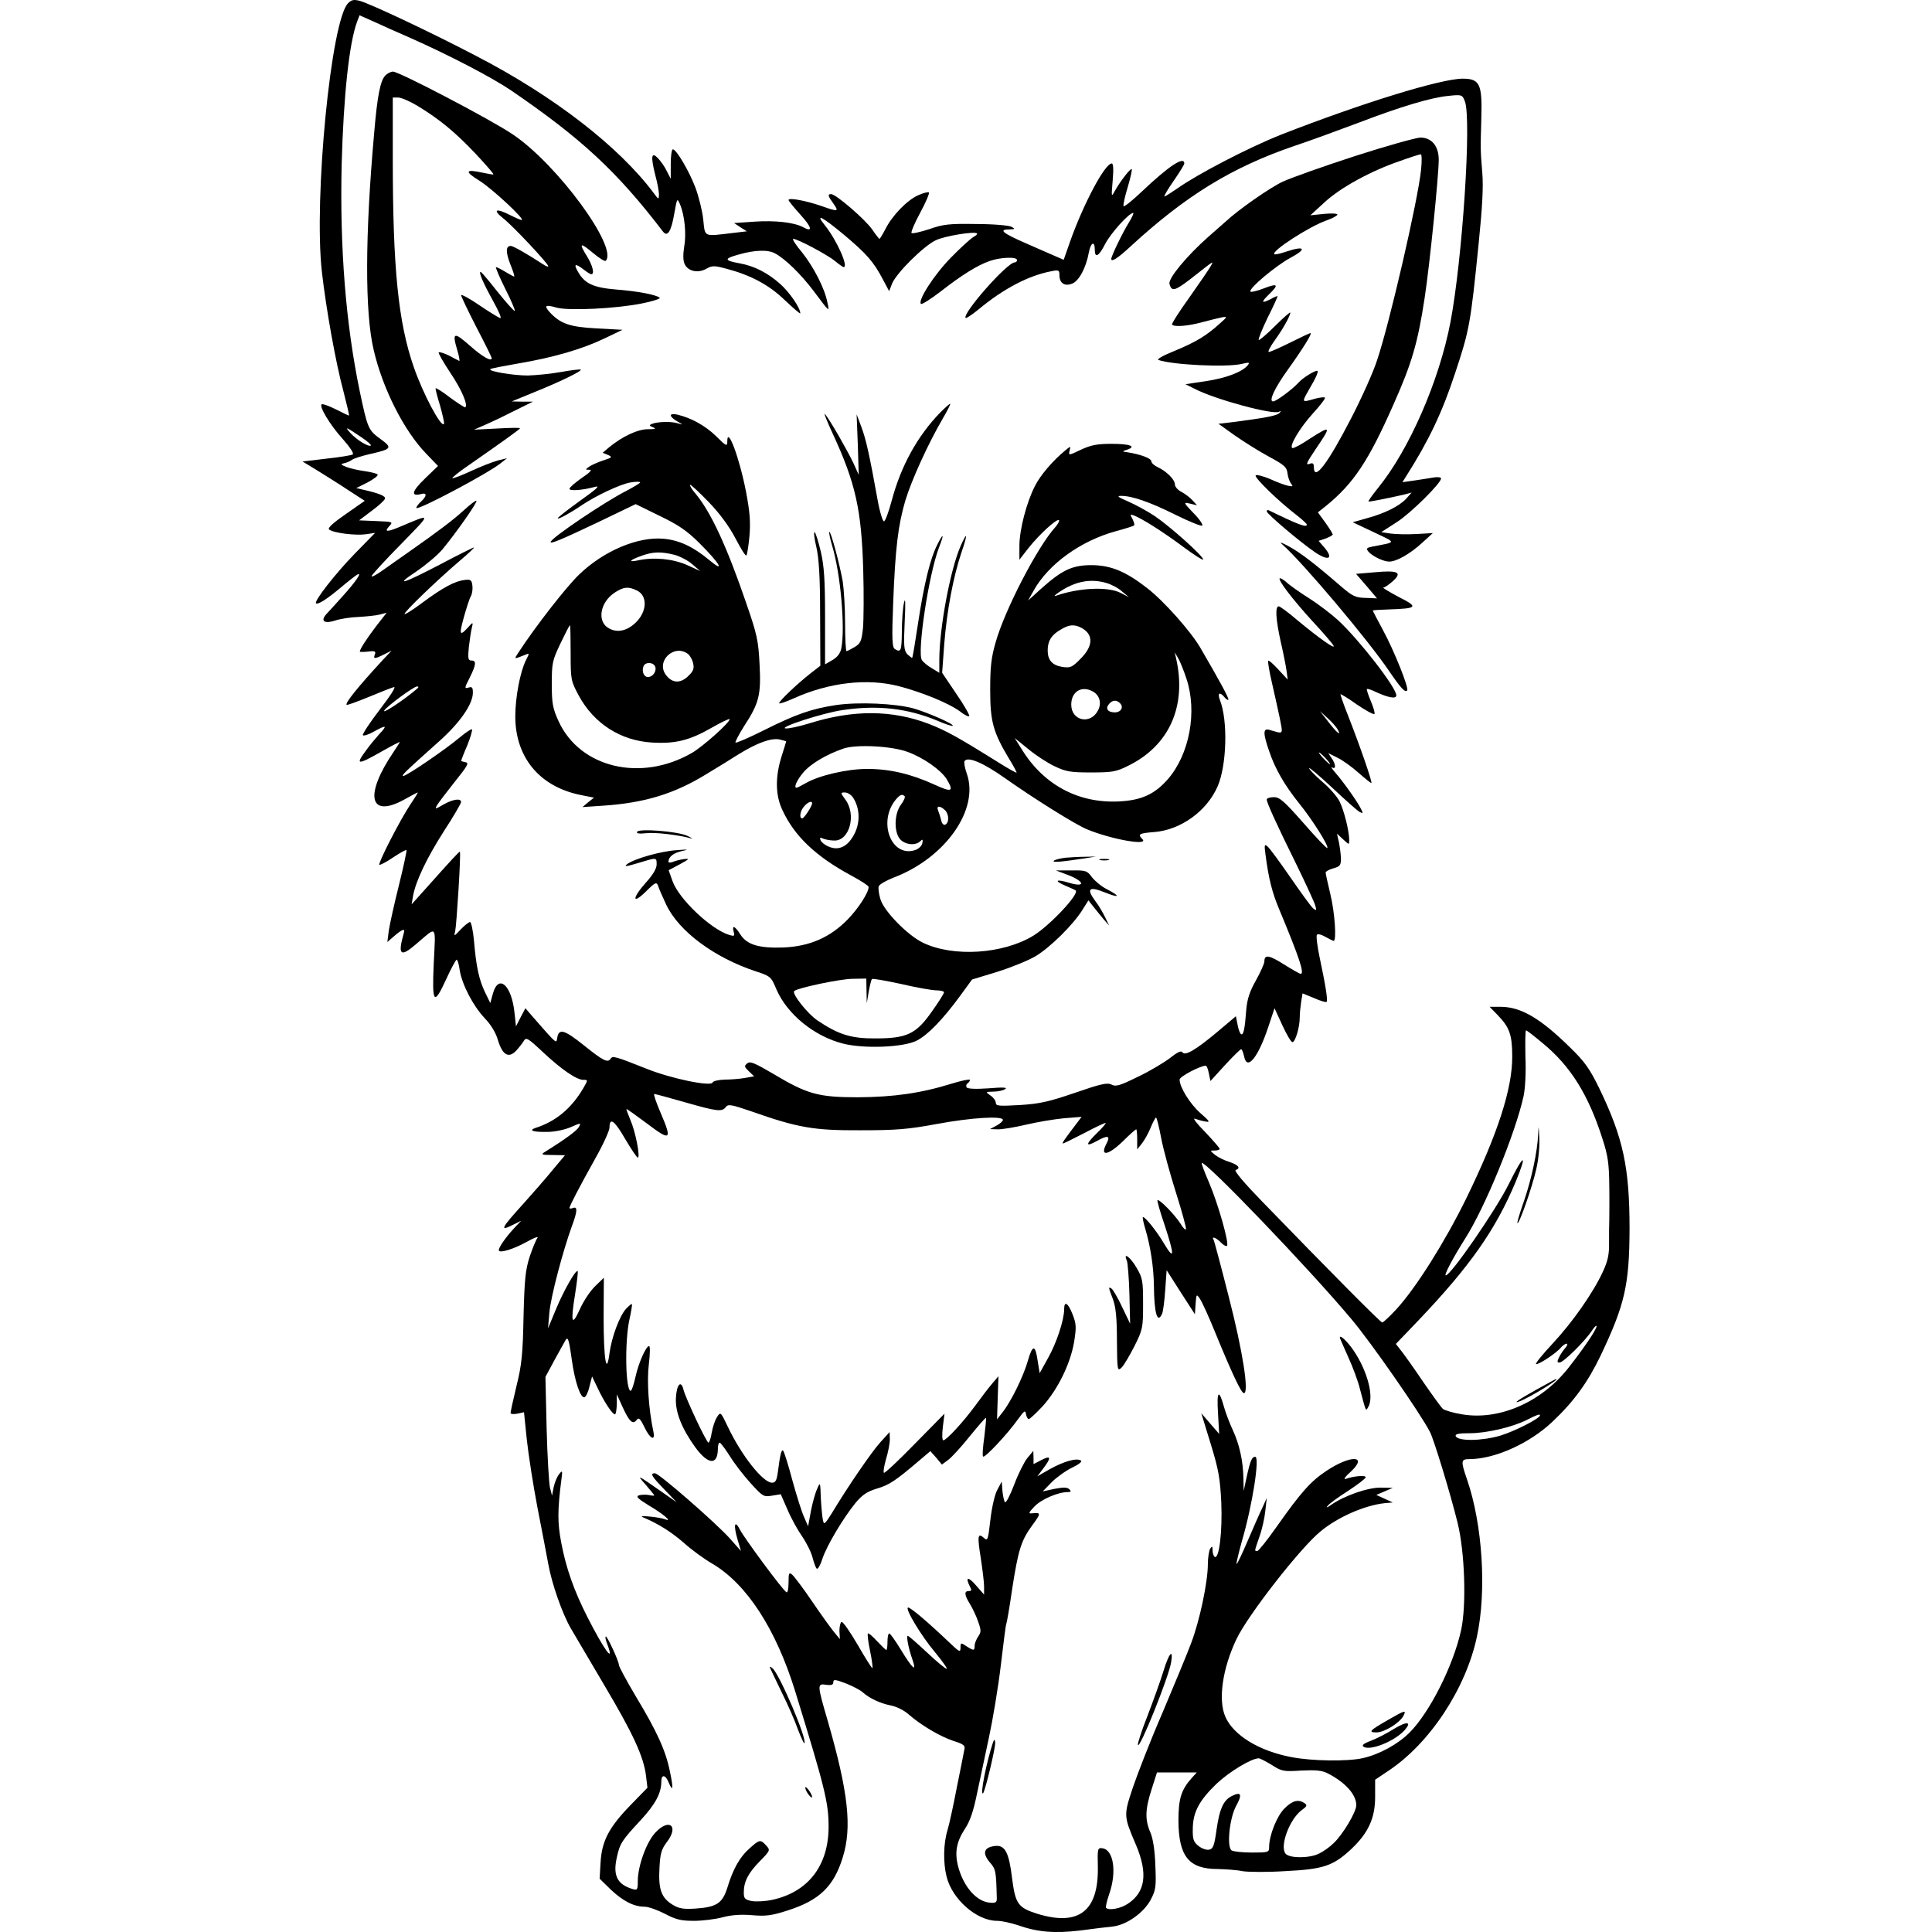 <?xml version="1.0" standalone="no"?>
<!DOCTYPE svg PUBLIC "-//W3C//DTD SVG 20010904//EN"
 "http://www.w3.org/TR/2001/REC-SVG-20010904/DTD/svg10.dtd">
<svg version="1.0" xmlns="http://www.w3.org/2000/svg"
 width="512" height="512" viewBox="0 0 563.275 820.129"
 preserveAspectRatio="xMidYMid meet">
<g transform="translate(-265.69,908.401) scale(0.1,-0.1)"
fill="#000000" stroke="none">
<path d="M2850 9070 c-72 -72 -146 -827 -111 -1140 18 -158 59 -387 91 -505
15 -58 26 -105 24 -105 -3 0 -27 12 -55 26 -28 14 -55 24 -60 22 -15 -5 34
-88 89 -148 30 -34 48 -61 42 -65 -6 -4 -56 -12 -112 -18 l-101 -12 64 -39
c35 -22 95 -59 132 -84 l68 -44 -80 -56 c-51 -35 -78 -59 -72 -65 15 -15 111
-27 156 -21 l40 6 -86 -88 c-82 -84 -174 -202 -165 -211 7 -7 43 15 103 65 32
27 64 52 71 56 25 15 -4 -28 -60 -90 -29 -32 -61 -68 -71 -78 -25 -29 -7 -41
39 -26 21 7 65 14 98 15 34 2 74 6 90 10 l30 8 -46 -59 c-40 -53 -68 -96 -68
-106 0 -2 16 -2 35 0 29 4 34 1 29 -12 -8 -20 -1 -20 39 0 l32 16 -36 -38
c-106 -115 -162 -184 -155 -192 3 -2 44 13 93 33 48 20 96 39 107 42 12 4 -11
-32 -59 -95 -43 -56 -75 -105 -72 -109 4 -4 25 3 46 15 54 30 60 28 24 -10
-16 -18 -42 -49 -56 -69 -47 -63 -38 -64 66 -5 42 24 77 42 77 40 0 -1 -12
-20 -26 -41 -126 -185 -104 -285 45 -203 30 17 55 30 57 30 2 0 -13 -24 -32
-52 -45 -68 -137 -248 -131 -255 3 -2 29 11 58 31 29 19 55 34 57 31 2 -2 -12
-69 -32 -149 -20 -80 -39 -166 -43 -193 l-6 -48 24 21 c39 34 52 39 46 18 -27
-95 -15 -106 54 -46 88 75 81 84 73 -81 -8 -175 0 -185 54 -67 20 44 40 80 43
80 4 0 10 -20 13 -44 10 -62 57 -152 106 -204 26 -27 47 -61 56 -92 19 -64 45
-80 77 -47 12 13 27 32 33 42 10 17 17 13 81 -47 79 -74 143 -118 172 -118 20
0 20 0 0 -35 -51 -87 -118 -142 -203 -169 -32 -11 -10 -18 49 -17 32 0 74 9
100 20 43 19 45 19 35 1 -8 -15 -53 -49 -146 -107 -16 -10 -11 -12 34 -12 l53
-1 -52 -62 c-28 -35 -84 -98 -123 -142 -99 -109 -104 -121 -43 -90 l32 16 -31
-33 c-36 -39 -64 -80 -64 -92 0 -15 63 4 120 36 30 17 50 24 44 16 -6 -8 -21
-44 -33 -80 -18 -56 -22 -96 -26 -255 -3 -159 -8 -206 -30 -294 -14 -58 -25
-109 -25 -114 0 -5 13 -6 29 -3 l28 6 12 -117 c7 -64 27 -193 45 -287 18 -93
39 -201 46 -240 15 -84 59 -210 96 -274 15 -25 79 -134 142 -241 121 -204 167
-302 177 -385 l6 -50 -73 -75 c-91 -94 -121 -152 -126 -243 l-4 -68 47 -46
c52 -49 98 -73 144 -73 16 0 55 -14 86 -30 47 -25 69 -30 124 -30 36 0 91 7
121 15 37 10 78 13 125 9 58 -5 83 -2 151 20 135 43 196 102 234 225 40 128
24 276 -64 581 -45 154 -45 158 -6 152 22 -3 30 0 30 11 0 13 8 12 53 -5 28
-11 61 -28 72 -38 29 -26 75 -47 120 -56 22 -4 55 -20 74 -37 55 -48 134 -94
190 -113 45 -14 52 -20 47 -38 -2 -12 -16 -82 -31 -156 -14 -74 -32 -157 -40
-184 -18 -58 -19 -140 -4 -199 24 -96 128 -187 214 -187 19 0 60 -9 90 -19 82
-29 155 -35 263 -22 53 7 116 15 139 17 59 7 132 59 161 115 21 40 23 54 19
144 -2 63 -10 115 -21 140 -24 55 -22 99 5 183 l23 72 85 0 84 0 -20 -22 c-46
-51 -58 -89 -58 -183 1 -151 44 -205 166 -205 35 -1 83 -4 105 -9 23 -4 105
-5 182 0 163 8 204 22 281 94 72 68 101 131 101 221 l0 73 55 37 c176 116 330
349 377 570 42 194 24 477 -42 668 -27 78 -26 86 10 86 107 0 255 66 353 159
91 86 149 166 204 280 103 217 122 299 123 538 0 262 -27 387 -129 598 -40 82
-62 113 -123 172 -126 124 -208 172 -293 173 l-49 0 36 -37 c48 -50 60 -82 60
-173 1 -137 -62 -331 -196 -605 -91 -185 -212 -377 -295 -468 -29 -31 -56 -57
-61 -57 -7 0 -230 225 -510 514 -73 75 -120 130 -112 133 22 8 13 21 -25 34
-21 6 -49 20 -62 30 -23 19 -23 19 -2 19 11 0 21 3 21 7 0 4 -28 36 -62 72
-35 35 -54 60 -43 56 11 -4 31 -10 45 -12 21 -4 18 1 -22 36 -44 39 -88 110
-88 142 0 13 88 59 111 59 4 0 10 -15 13 -32 l7 -33 62 68 c34 37 65 67 68 67
4 0 9 -14 13 -31 12 -62 59 -5 102 124 l27 81 33 -72 c18 -39 37 -72 43 -72
12 0 31 63 31 105 0 17 3 46 6 66 l6 36 49 -20 c27 -12 51 -19 53 -16 6 6 -4
68 -30 191 -10 48 -15 90 -11 94 4 5 21 0 36 -9 16 -9 32 -17 35 -17 13 0 5
120 -14 198 -11 46 -20 87 -20 92 0 5 15 13 33 18 28 8 32 12 32 43 -1 19 -5
50 -9 69 l-8 35 26 -24 c26 -24 26 -24 26 -3 0 38 -22 126 -41 164 -10 20 -43
58 -74 84 -30 26 -55 52 -55 57 0 5 44 -33 98 -83 53 -50 105 -96 115 -102 17
-9 17 -7 6 14 -16 32 -77 117 -108 152 -14 16 -20 26 -13 22 17 -10 15 15 -3
40 l-14 21 40 -20 c21 -10 61 -39 88 -63 27 -24 52 -44 55 -44 6 0 -47 154
-98 284 -20 50 -34 91 -33 93 2 1 34 -18 70 -44 37 -25 70 -43 74 -40 3 4 -4
28 -15 54 -11 26 -19 50 -17 52 3 2 19 -3 37 -12 54 -25 88 -31 88 -15 0 33
-155 233 -246 318 -27 25 -83 68 -124 94 -41 26 -85 57 -97 69 -13 11 -25 18
-28 16 -8 -8 56 -91 139 -182 44 -47 84 -94 89 -103 12 -21 -60 30 -154 108
-37 32 -73 58 -78 58 -16 0 -13 -53 8 -149 11 -47 22 -103 25 -124 l5 -38 -39
42 c-22 24 -41 41 -44 38 -2 -2 4 -42 15 -89 11 -47 26 -116 34 -153 14 -75
19 -69 -45 -51 -26 7 -26 -15 0 -90 25 -75 66 -146 128 -223 56 -69 127 -182
119 -189 -2 -3 -48 45 -101 106 -82 93 -101 110 -126 110 -17 0 -30 -5 -30
-10 0 -13 39 -100 128 -280 39 -80 74 -156 78 -170 6 -22 5 -23 -9 -12 -9 7
-52 67 -97 132 -45 65 -88 124 -97 131 -13 11 -14 7 -8 -37 13 -100 28 -159
57 -228 88 -211 109 -276 92 -276 -4 0 -36 18 -71 40 -63 40 -83 43 -83 13 0
-9 -16 -45 -36 -81 -27 -48 -37 -79 -41 -125 -6 -82 -12 -109 -22 -103 -5 3
-12 22 -15 41 l-7 35 -77 -65 c-93 -78 -139 -105 -150 -88 -5 8 -21 1 -52 -24
-25 -19 -86 -56 -137 -80 -77 -38 -94 -43 -112 -33 -18 9 -45 3 -155 -35 -111
-38 -151 -47 -235 -52 -87 -5 -101 -4 -101 9 0 9 -10 23 -22 31 -23 16 -23 16
12 17 19 0 42 5 50 11 11 7 -11 8 -71 3 -56 -4 -89 -2 -93 4 -3 6 -2 13 4 17
5 3 10 10 10 15 0 4 -35 -3 -77 -16 -132 -41 -247 -57 -398 -58 -169 0 -215
13 -359 99 -80 47 -99 55 -111 45 -14 -11 -13 -15 7 -34 l22 -21 -39 -7 c-22
-4 -61 -7 -87 -7 -25 -1 -48 -6 -50 -12 -6 -19 -177 16 -283 59 -128 51 -142
55 -150 42 -12 -19 -31 -10 -113 56 -84 67 -107 74 -114 32 -4 -25 1 -30 -104
90 l-31 36 -20 -38 -20 -39 -6 56 c-12 119 -68 169 -92 83 l-11 -40 -22 45
c-26 54 -38 110 -47 217 -4 45 -12 82 -17 82 -5 0 -23 -14 -40 -32 -28 -30
-29 -30 -23 -7 6 27 25 332 20 337 -2 3 -28 -25 -169 -183 l-36 -40 6 35 c11
63 59 163 132 277 40 61 72 117 72 122 0 18 -36 12 -76 -11 -34 -20 -36 -20
-26 -2 6 10 40 55 75 99 54 67 62 81 46 83 -10 2 -19 5 -19 6 0 1 11 31 26 65
14 35 23 66 20 69 -3 2 -26 -13 -51 -34 -59 -50 -226 -164 -240 -164 -10 1 3
14 154 149 86 77 141 156 141 204 0 23 -3 27 -19 22 -17 -5 -17 -2 5 41 28 56
30 74 8 74 -14 0 -16 8 -11 58 4 31 9 68 13 82 5 21 4 23 -8 10 -44 -50 -48
-45 -27 31 11 39 24 81 30 91 6 10 9 31 7 46 -3 24 -7 27 -33 24 -41 -5 -91
-31 -180 -97 -41 -31 -75 -52 -75 -47 0 10 139 144 234 225 37 31 64 57 61 57
-4 0 -66 -31 -138 -69 -164 -86 -205 -98 -107 -33 41 28 91 70 111 94 58 70
150 201 144 206 -2 3 -26 -15 -52 -39 -46 -42 -105 -87 -239 -181 -34 -24 -83
-58 -108 -76 -25 -18 -46 -29 -46 -24 0 5 55 65 123 134 135 139 136 134 -9
73 -49 -20 -61 -19 -39 5 17 19 16 19 -55 22 l-73 3 53 40 c30 22 55 45 57 52
4 11 -26 23 -92 38 l-30 7 48 24 c26 14 45 28 43 33 -3 5 -28 11 -56 15 -28 4
-63 12 -78 18 -24 10 -25 12 -7 16 11 2 25 9 32 14 6 5 40 16 74 24 96 22 99
26 46 65 -51 37 -54 45 -87 201 -60 289 -85 610 -77 963 8 293 32 518 66 608
l10 26 63 -28 c35 -16 101 -46 148 -66 167 -74 346 -167 431 -224 300 -205
451 -345 646 -600 19 -25 35 0 48 76 12 67 12 68 25 38 19 -46 27 -125 17
-179 -5 -32 -5 -58 2 -73 14 -31 57 -40 92 -20 25 14 34 14 86 0 102 -27 180
-68 248 -134 36 -34 65 -59 65 -55 0 23 -46 90 -87 126 -52 46 -109 75 -170
86 -67 12 -68 20 -6 37 69 20 126 22 156 5 42 -22 110 -88 164 -160 69 -92 67
-90 58 -48 -11 59 -59 152 -108 213 -26 31 -43 57 -37 57 18 0 146 -68 177
-94 17 -14 34 -26 37 -26 22 0 -30 116 -80 178 -43 53 -12 37 83 -42 95 -80
124 -113 164 -189 l26 -49 13 33 c19 45 134 159 185 183 37 18 164 39 175 29
3 -3 -4 -9 -15 -15 -11 -6 -54 -45 -95 -87 -71 -72 -142 -182 -128 -197 4 -4
41 20 83 52 91 71 157 112 209 130 45 16 116 19 116 4 0 -5 -4 -10 -10 -10
-32 0 -225 -219 -208 -236 3 -2 27 14 54 36 107 89 214 145 312 163 29 6 32 4
32 -17 0 -34 22 -49 54 -36 29 11 59 67 71 133 8 42 25 50 25 12 0 -39 17 -30
44 23 23 45 101 132 119 132 4 0 -5 -19 -19 -42 -24 -38 -74 -141 -74 -153 0
-15 27 2 82 53 235 216 430 336 697 427 69 23 191 68 271 98 178 68 307 107
382 114 56 6 58 5 69 -23 29 -73 -10 -667 -61 -937 -48 -250 -175 -542 -308
-705 -24 -30 -42 -55 -40 -57 3 -2 89 15 153 30 l30 8 -23 -26 c-30 -32 -90
-62 -167 -83 l-60 -17 89 -42 c98 -47 99 -41 -4 -61 -26 -5 -29 -8 -19 -21 17
-20 64 -43 89 -43 31 0 89 33 140 80 l45 41 -70 -4 c-38 -2 -88 -1 -109 2
l-40 6 67 43 c60 39 187 165 187 185 0 5 -15 7 -32 4 -18 -3 -55 -9 -83 -13
l-49 -7 15 24 c96 151 153 270 208 437 61 184 66 207 101 557 15 147 20 236
15 295 -8 100 -8 94 -4 236 4 141 -7 164 -79 164 -93 0 -432 -105 -772 -238
-136 -54 -354 -167 -441 -229 -26 -18 -50 -33 -53 -33 -4 0 13 29 38 65 25 36
46 70 46 75 0 33 -66 -11 -180 -119 -41 -39 -76 -67 -78 -62 -2 5 6 42 18 81
12 40 19 74 17 76 -5 5 -47 -49 -71 -91 -16 -30 -16 -29 -10 43 4 46 3 72 -4
72 -29 0 -120 -171 -177 -332 l-27 -77 -32 14 c-17 7 -75 33 -128 56 -101 44
-118 59 -70 59 24 1 25 2 9 11 -10 6 -78 12 -150 12 -115 2 -141 -1 -200 -22
-38 -12 -71 -20 -75 -16 -3 3 13 42 37 86 24 44 40 83 37 86 -3 3 -24 -2 -46
-12 -47 -21 -110 -86 -139 -144 -12 -23 -23 -41 -25 -41 -2 0 -16 18 -31 40
-29 42 -154 150 -174 150 -16 0 -14 -8 10 -41 24 -34 20 -35 -53 -9 -64 22
-138 36 -138 25 0 -4 23 -32 51 -63 49 -54 53 -76 10 -52 -38 20 -119 29 -206
23 l-86 -6 27 -18 27 -17 -59 -7 c-127 -15 -118 -19 -126 57 -4 37 -19 97 -33
135 -27 71 -81 163 -96 163 -5 0 -9 -28 -9 -62 l0 -63 -16 31 c-8 18 -25 42
-37 55 -29 31 -33 11 -13 -69 9 -33 16 -70 16 -83 -1 -24 -1 -23 -22 5 -147
197 -424 412 -755 583 -187 98 -444 219 -492 233 -26 7 -36 5 -51 -10z m58
-1843 c24 -16 41 -31 39 -34 -9 -8 -61 24 -87 53 -27 30 -18 26 48 -19z m237
-1065 c-54 -47 -152 -112 -141 -94 11 18 125 102 139 102 7 0 7 -3 2 -8z
m3907 -176 c16 -30 -7 -11 -43 37 l-33 42 33 -30 c18 -16 37 -38 43 -49z m-52
-121 c13 -14 21 -25 18 -25 -2 0 -15 11 -28 25 -13 14 -21 25 -18 25 2 0 15
-11 28 -25z m921 -1209 c118 -97 194 -218 254 -406 23 -71 28 -104 29 -200 1
-63 0 -128 0 -145 -1 -16 -1 -59 -1 -95 1 -51 -5 -78 -26 -124 -42 -91 -130
-216 -214 -306 -41 -44 -73 -83 -70 -86 6 -7 87 46 106 70 8 9 18 16 24 16 5
0 3 -8 -5 -17 -9 -10 -21 -28 -27 -40 -9 -19 -9 -23 2 -23 16 0 108 91 137
135 11 17 20 25 20 19 0 -14 -58 -99 -123 -181 -115 -143 -291 -219 -447 -193
-38 6 -74 17 -82 23 -8 7 -44 57 -82 112 -37 55 -79 114 -93 132 l-25 32 94
98 c221 232 329 386 415 591 52 127 34 119 -31 -13 -55 -110 -245 -385 -266
-385 -9 0 31 75 82 156 84 131 213 446 248 604 7 32 11 102 8 168 -1 61 -1
112 3 112 3 0 34 -24 70 -54z m-3641 -251 c136 -39 158 -42 174 -20 10 13 24
10 109 -19 196 -69 263 -81 462 -80 152 0 202 4 326 27 146 27 279 35 279 17
0 -5 -12 -16 -27 -24 l-28 -15 35 -1 c19 0 73 9 119 20 47 11 118 23 160 27
l75 6 -22 -29 c-53 -70 -63 -84 -57 -84 3 0 44 20 92 45 47 25 88 44 89 42 2
-2 -14 -21 -36 -42 -51 -50 -51 -62 0 -34 44 25 57 22 41 -9 -32 -59 4 -55 69
8 28 28 53 50 56 50 2 0 4 -19 4 -42 l0 -43 20 25 c11 14 28 44 37 67 10 24
20 43 23 43 3 0 13 -40 22 -88 9 -48 38 -153 63 -232 25 -79 44 -149 42 -154
-2 -5 -13 6 -24 25 -24 37 -90 105 -97 98 -2 -2 11 -49 30 -104 43 -131 43
-155 -2 -80 -33 56 -84 118 -90 112 -2 -2 3 -25 11 -52 21 -70 35 -159 36
-240 1 -117 15 -163 35 -117 4 9 10 55 13 100 l6 84 60 -94 60 -93 3 44 c3 42
4 43 18 22 8 -11 38 -76 65 -143 73 -178 111 -258 122 -258 23 0 -5 179 -64
408 -33 130 -62 239 -65 244 -10 16 13 7 31 -12 10 -11 21 -17 26 -15 11 8
-37 178 -76 269 -19 44 -33 81 -31 83 13 13 452 -444 634 -661 84 -99 295
-403 335 -481 18 -36 87 -263 117 -385 31 -125 38 -351 15 -456 -33 -150 -133
-349 -219 -435 -49 -49 -127 -92 -197 -108 -64 -15 -216 -13 -304 4 -138 26
-247 93 -281 172 -31 71 -12 204 47 328 46 99 271 388 357 458 73 61 188 111
272 120 l35 3 -35 16 -35 16 35 15 35 15 -51 1 c-54 1 -154 -34 -209 -72 -18
-13 -25 -15 -17 -6 6 9 46 38 87 64 41 27 75 53 75 58 0 10 -51 5 -85 -7 -11
-4 -2 10 23 32 73 69 -3 70 -105 2 -66 -44 -106 -88 -211 -237 -40 -57 -77
-103 -82 -103 -13 0 -13 -3 9 61 11 30 22 80 25 110 l6 54 -18 -40 c-11 -22
-39 -86 -63 -142 -24 -56 -45 -100 -47 -98 -2 2 8 44 22 95 46 157 77 360 57
360 -14 0 -21 -16 -37 -89 l-12 -56 -1 51 c-1 75 -17 147 -45 207 -13 28 -30
72 -37 97 -22 80 -32 71 -26 -24 l5 -89 -38 44 -38 44 40 -130 c34 -111 40
-147 45 -250 5 -122 -9 -241 -28 -230 -5 4 -9 16 -9 28 0 18 -2 19 -10 7 -5
-8 -10 -38 -10 -65 0 -77 -35 -242 -71 -336 -17 -46 -72 -178 -121 -294 -50
-115 -106 -259 -126 -318 -40 -120 -40 -121 13 -245 51 -121 40 -200 -34 -249
-31 -21 -80 -30 -93 -18 -3 3 3 29 13 58 33 94 19 188 -28 195 -21 3 -22 0
-20 -80 3 -187 -81 -252 -257 -198 -82 26 -93 42 -107 150 -13 110 -30 142
-71 138 -48 -5 -57 -29 -25 -68 27 -31 28 -36 31 -152 1 -19 -4 -23 -28 -21
-58 4 -114 68 -137 157 -14 58 -6 102 30 157 21 31 36 75 51 149 12 58 35 166
51 240 16 74 39 211 50 304 11 93 21 172 23 175 2 3 14 70 25 148 26 167 38
208 87 274 36 49 36 53 -1 49 -18 -2 -17 2 9 29 28 30 100 61 140 61 15 0 17
3 8 12 -9 9 -25 9 -62 2 l-51 -11 38 39 c21 21 60 49 87 62 29 14 44 26 37 30
-18 12 -71 -3 -131 -36 l-54 -31 28 37 c33 44 29 53 -13 31 l-31 -16 0 28 -1
28 -25 -30 c-13 -16 -39 -67 -56 -113 -17 -45 -35 -79 -39 -75 -4 5 -9 26 -11
48 l-3 40 -18 -34 c-11 -18 -24 -75 -30 -127 -10 -88 -12 -93 -28 -78 -26 23
-28 7 -13 -86 7 -47 14 -101 14 -120 l0 -35 -35 40 c-33 38 -46 35 -25 -6 8
-15 7 -19 -5 -19 -20 0 -19 -16 5 -55 11 -18 27 -51 35 -75 13 -37 13 -44 0
-63 -8 -12 -15 -29 -15 -39 0 -22 -4 -22 -35 -2 -24 16 -25 15 -25 -7 0 -21
-5 -18 -52 27 -83 79 -159 144 -170 144 -17 0 54 -119 114 -190 32 -39 54 -70
49 -70 -5 0 -43 31 -84 70 -41 38 -77 70 -81 70 -7 0 3 -54 21 -104 18 -53 -1
-36 -52 48 -22 36 -43 65 -47 66 -5 0 -8 -16 -8 -35 0 -19 -2 -35 -5 -35 -3 0
-20 17 -39 37 -19 21 -37 36 -39 33 -3 -3 1 -36 9 -74 8 -38 12 -71 10 -73 -2
-2 -30 42 -62 98 -33 56 -63 100 -69 98 -5 -2 -9 -20 -9 -39 l2 -34 -24 29
c-14 17 -56 75 -94 131 -37 55 -76 106 -84 113 -14 12 -16 8 -16 -33 0 -27 -4
-45 -9 -41 -16 9 -177 227 -197 265 -23 45 -29 21 -10 -43 l14 -47 -46 52
c-61 68 -302 278 -319 278 -22 0 -15 -12 40 -69 l52 -54 -63 44 c-106 74 -108
75 -69 31 20 -23 37 -44 37 -46 0 -2 -11 -1 -25 2 -13 2 -32 1 -41 -2 -13 -5
-2 -15 42 -42 66 -39 104 -73 69 -59 -24 9 -116 18 -95 9 65 -27 121 -62 174
-108 33 -30 88 -70 121 -89 147 -86 271 -277 353 -542 125 -406 142 -472 142
-575 0 -166 -87 -278 -240 -311 -28 -6 -67 -8 -86 -5 -29 6 -34 11 -34 36 0
46 18 82 67 132 46 47 46 48 28 68 -24 26 -28 26 -70 -12 -41 -35 -71 -88 -95
-168 -21 -66 -46 -82 -137 -88 -50 -3 -68 0 -96 17 -47 29 -60 65 -55 154 3
62 8 80 31 111 53 68 11 104 -48 41 -38 -40 -75 -142 -75 -207 0 -36 -2 -39
-22 -33 -66 20 -84 58 -67 134 13 60 22 73 100 157 64 69 89 116 89 166 0 30
17 29 30 -2 20 -48 22 -29 6 46 -18 88 -55 169 -145 318 -39 66 -71 125 -71
132 0 16 -51 126 -56 121 -3 -2 0 -16 6 -31 34 -90 -13 -26 -84 114 -57 112
-91 209 -111 316 -16 83 -16 138 1 269 5 37 4 39 -10 21 -9 -11 -19 -36 -23
-55 l-7 -36 -9 35 c-4 19 -11 133 -14 252 l-5 217 42 78 c24 43 44 80 46 82 8
9 13 -7 24 -88 13 -93 37 -164 54 -158 6 2 16 22 21 46 l11 42 23 -48 c27 -58
63 -113 74 -113 4 0 7 19 8 43 l0 42 25 -55 c28 -61 43 -75 59 -54 9 12 15 7
33 -30 24 -51 48 -62 38 -18 -20 95 -28 214 -19 285 5 42 6 77 1 77 -13 0 -45
-72 -58 -132 -7 -32 -16 -58 -20 -58 -22 0 -26 205 -6 300 8 36 13 66 11 68
-2 2 -12 -7 -24 -19 -28 -30 -62 -121 -71 -189 -13 -101 -25 -25 -25 153 l1
167 -37 -36 c-21 -20 -50 -64 -65 -98 -34 -75 -40 -58 -20 65 8 51 13 95 11
97 -8 8 -59 -82 -92 -161 l-34 -82 6 70 c7 69 57 258 95 363 24 64 25 86 5 78
-8 -3 -15 -3 -15 0 0 8 43 91 109 209 34 60 61 120 61 132 0 46 21 31 66 -47
26 -44 50 -80 54 -80 12 0 -10 111 -31 159 -10 24 -18 45 -17 47 2 1 41 -27
88 -62 100 -76 107 -70 57 46 -19 44 -31 80 -27 80 5 0 63 -16 130 -35z m3630
-1329 c0 -13 -108 -68 -168 -86 -76 -23 -182 -25 -190 -2 -3 9 14 12 60 12 71
0 182 26 243 57 41 21 55 26 55 19z m-1139 -1484 c42 -27 50 -29 125 -24 64 3
88 1 115 -13 73 -38 119 -89 119 -134 0 -29 -58 -126 -97 -162 -15 -15 -42
-34 -60 -43 -41 -21 -126 -21 -143 -1 -26 31 16 145 67 184 24 17 26 22 13 31
-26 17 -51 11 -85 -23 -32 -32 -65 -114 -65 -164 0 -22 -3 -23 -72 -23 -40 0
-79 4 -87 9 -22 14 -9 138 19 189 26 47 22 61 -14 44 -39 -17 -56 -54 -69
-144 -10 -72 -15 -83 -33 -86 -11 -2 -32 6 -45 17 -20 16 -24 28 -23 73 1 70
27 119 102 191 53 50 147 107 178 107 5 0 30 -13 55 -28z"/>
<path d="M7902 4268 c-3 -72 -28 -190 -61 -285 -17 -48 -29 -89 -27 -91 7 -7
64 156 80 229 10 42 15 101 13 134 -3 54 -3 55 -5 13z"/>
<path d="M7898 3187 c-79 -44 -108 -64 -73 -51 43 17 173 96 153 94 -2 0 -38
-20 -80 -43z"/>
<path d="M6156 3733 c4 -10 9 -74 11 -143 l3 -125 -34 71 c-18 39 -39 74 -45
78 -14 9 -14 7 6 -45 12 -33 17 -78 17 -176 1 -126 2 -131 19 -115 10 9 34 50
55 91 36 72 37 79 37 181 0 97 -2 109 -28 153 -26 45 -58 68 -41 30z"/>
<path d="M5890 3527 c0 -46 -32 -143 -68 -207 l-36 -65 -8 49 c-10 73 -22 74
-42 4 -19 -67 -72 -175 -109 -221 l-22 -28 3 92 3 91 -28 -33 c-16 -19 -48
-61 -72 -94 -50 -68 -121 -145 -134 -145 -5 0 -6 24 -2 57 l7 56 -126 -128
c-69 -71 -128 -126 -131 -123 -4 3 1 30 9 59 9 29 16 66 16 83 l-1 31 -39 -43
c-38 -42 -138 -188 -206 -301 -30 -48 -34 -51 -38 -30 -3 13 -7 56 -9 94 -2
68 -3 69 -15 40 -8 -16 -20 -59 -27 -95 l-12 -65 -17 39 c-10 21 -32 92 -50
157 -17 65 -35 121 -39 125 -7 7 -13 -17 -22 -88 -5 -38 -10 -48 -25 -48 -39
0 -131 117 -189 240 -29 61 -30 62 -45 38 -8 -12 -18 -42 -22 -65 -4 -24 -10
-43 -14 -43 -8 0 -96 186 -106 225 -10 42 -29 23 -32 -34 -4 -60 25 -132 83
-212 54 -73 94 -76 95 -6 0 15 3 27 8 27 4 -1 23 -26 42 -56 19 -31 59 -83 89
-116 52 -57 55 -59 91 -53 l37 6 28 -64 c15 -36 43 -87 62 -114 18 -26 39 -67
45 -91 6 -23 14 -45 18 -47 5 -3 16 17 24 43 19 56 88 172 141 237 29 34 48
47 90 60 52 15 79 33 181 120 l46 39 25 -28 24 -29 27 20 c15 11 56 56 92 101
36 44 66 79 68 77 2 -2 -2 -38 -7 -81 -6 -42 -9 -80 -5 -83 7 -7 103 95 147
157 28 38 32 42 35 23 2 -11 7 -21 12 -21 4 0 31 25 59 55 64 71 117 179 133
271 10 63 10 77 -6 118 -19 49 -36 60 -36 23z"/>
<path d="M7060 3406 c0 -2 16 -38 35 -81 20 -43 43 -105 51 -139 26 -97 24
-93 34 -76 27 42 -2 154 -62 242 -27 39 -58 68 -58 54z"/>
<path d="M6312 1992 c-13 -43 -44 -128 -68 -191 -25 -63 -43 -119 -41 -124 7
-21 130 286 141 350 10 62 -9 40 -32 -35z"/>
<path d="M4641 2005 c2 -5 25 -53 50 -105 26 -52 57 -123 69 -158 13 -34 25
-60 27 -58 14 14 -105 293 -135 318 -8 7 -13 9 -11 3z"/>
<path d="M7265 1783 c-79 -45 -86 -53 -49 -53 33 0 98 40 114 70 14 27 6 24
-65 -17z"/>
<path d="M7290 1745 c-30 -19 -75 -42 -99 -51 -30 -11 -39 -19 -30 -25 29 -18
130 23 173 69 34 38 12 41 -44 7z"/>
<path d="M5587 1685 c-27 -82 -56 -227 -41 -213 9 10 55 201 51 217 -2 13 -5
12 -10 -4z"/>
<path d="M4791 1495 c0 -5 6 -19 14 -29 8 -11 15 -15 15 -10 0 6 -7 19 -15 30
-8 10 -14 15 -14 9z"/>
<path d="M3007 8762 c-20 -22 -33 -87 -46 -242 -39 -436 -40 -763 -2 -922 38
-164 129 -343 222 -439 l51 -53 -56 -54 c-56 -54 -61 -77 -15 -65 25 7 24 -9
-1 -32 -11 -10 -20 -22 -20 -27 0 -15 310 149 361 192 l24 19 -40 -10 c-22 -6
-73 -26 -114 -45 -41 -19 -76 -32 -78 -30 -3 2 28 27 69 55 138 96 218 153
218 157 0 3 -44 2 -97 -1 l-98 -5 50 22 c28 12 84 39 125 60 l75 37 -45 0 -45
1 95 39 c107 43 204 90 198 96 -2 2 -40 -2 -83 -10 -44 -8 -108 -14 -142 -15
-62 0 -169 18 -159 27 2 3 55 13 118 24 149 25 272 61 366 106 l77 37 -110 6
c-115 6 -154 20 -200 70 -24 27 -17 32 31 18 52 -14 255 -4 362 18 46 9 79 20
75 24 -14 13 -95 28 -185 35 -96 8 -133 25 -161 74 -21 35 -13 39 23 11 14
-11 28 -20 33 -20 14 0 6 36 -18 75 -36 58 -31 62 24 16 26 -22 51 -38 55 -34
54 55 -205 409 -394 536 -89 61 -483 267 -509 267 -10 0 -25 -8 -34 -18z m139
-128 c92 -56 159 -111 245 -202 44 -47 78 -86 76 -88 -1 -2 -22 2 -46 7 -73
16 -78 6 -15 -33 54 -33 199 -168 181 -168 -4 0 -25 9 -47 20 -62 32 -79 25
-31 -13 41 -32 191 -192 191 -203 0 -4 -10 0 -22 8 -69 45 -127 78 -137 78
-22 0 -22 -26 -2 -78 12 -29 19 -52 16 -52 -2 0 -19 9 -37 20 -18 11 -36 20
-40 20 -3 0 14 -41 39 -91 25 -49 43 -92 41 -95 -3 -2 -35 34 -73 81 -37 47
-69 85 -72 85 -10 0 11 -48 53 -124 26 -47 38 -76 29 -72 -8 3 -49 28 -90 56
-41 28 -75 46 -75 41 0 -5 29 -66 65 -136 36 -69 65 -128 65 -131 0 -17 -39 5
-92 52 -69 61 -77 58 -54 -19 8 -27 11 -47 8 -45 -4 2 -24 12 -44 23 -21 10
-40 16 -43 13 -3 -2 19 -41 49 -86 47 -70 76 -136 64 -147 -2 -2 -30 16 -63
40 -32 25 -61 43 -63 41 -2 -2 7 -36 19 -75 11 -40 19 -74 16 -77 -13 -14 -89
129 -128 242 -66 190 -89 421 -89 884 l0 260 23 0 c13 0 50 -16 83 -36z"/>
<path d="M7123 8421 c-133 -43 -270 -92 -305 -108 -55 -26 -186 -117 -243
-170 -11 -10 -45 -40 -75 -66 -89 -79 -169 -175 -163 -198 9 -34 22 -31 91 22
103 81 97 77 84 53 -6 -11 -47 -71 -90 -132 -44 -61 -77 -113 -74 -116 10 -11
68 -6 127 10 33 9 71 18 85 21 24 4 23 2 -10 -27 -56 -51 -101 -78 -190 -115
-48 -19 -78 -36 -70 -39 60 -21 287 -32 353 -17 33 8 36 7 26 -6 -25 -29 -92
-54 -177 -67 l-87 -13 40 -20 c87 -45 332 -111 357 -97 10 5 10 4 2 -5 -11
-12 -61 -21 -199 -39 l-60 -7 70 -50 c39 -27 104 -68 145 -90 65 -35 75 -44
78 -70 2 -17 9 -36 15 -44 10 -12 8 -13 -13 -9 -14 3 -49 16 -77 29 -29 12
-56 19 -60 15 -8 -8 97 -110 174 -169 23 -18 43 -36 43 -40 0 -14 -37 0 -162
61 -5 2 -8 0 -8 -5 0 -10 140 -129 203 -172 58 -40 82 -30 43 17 l-26 30 30
10 c16 6 30 14 30 17 0 4 -14 26 -31 50 l-32 44 34 27 c117 95 181 191 286
429 79 177 104 263 133 453 21 136 60 520 60 588 0 58 -30 94 -78 94 -20 -1
-146 -36 -279 -79z m282 -58 c-13 -128 -134 -652 -186 -806 -16 -51 -66 -162
-111 -249 -99 -192 -158 -270 -158 -207 0 15 -5 19 -15 15 -22 -8 -19 -1 23
62 68 100 66 102 -28 42 -34 -23 -66 -40 -71 -38 -16 6 30 84 86 146 32 35 55
65 52 68 -3 3 -22 1 -44 -5 -55 -16 -55 -16 -25 37 31 52 44 82 36 82 -13 0
-61 -30 -79 -50 -25 -28 -95 -80 -108 -80 -20 0 6 56 62 134 66 92 105 156 97
156 -4 0 -42 -18 -86 -40 -44 -22 -85 -40 -91 -40 -6 0 5 21 24 48 35 48 67
105 67 119 0 4 -29 -21 -65 -57 -35 -35 -67 -62 -69 -59 -3 3 14 45 38 95 25
49 43 90 42 91 -1 1 -15 -4 -30 -13 -40 -20 -41 -13 -6 21 43 41 37 48 -22 25
-28 -11 -54 -17 -57 -14 -11 11 108 111 172 145 69 37 58 51 -20 25 -26 -9
-49 -14 -51 -11 -13 13 147 117 221 143 26 9 47 21 47 25 0 5 -26 6 -57 3
l-58 -6 60 55 c67 62 196 133 319 175 44 16 85 29 90 29 4 1 5 -29 1 -66z"/>
<path d="M5364 7333 c-97 -100 -167 -227 -206 -374 -13 -48 -27 -87 -33 -88
-5 -1 -18 40 -27 91 -34 189 -49 257 -69 310 l-20 53 5 -128 4 -129 -23 51
c-27 56 -95 175 -119 206 -9 11 6 -27 33 -85 95 -206 121 -320 128 -576 3
-100 2 -211 -1 -246 -6 -57 -11 -66 -36 -81 -15 -9 -31 -17 -34 -17 -3 0 -6
53 -6 118 0 65 -5 145 -10 178 -13 73 -51 216 -57 210 -2 -2 3 -28 12 -58 36
-119 56 -349 39 -436 -4 -21 -17 -38 -38 -50 l-31 -18 0 200 c0 159 -4 217
-18 278 -10 43 -22 80 -26 83 -5 2 -2 -26 7 -63 11 -48 16 -127 16 -285 l1
-219 -40 -31 c-60 -47 -135 -119 -135 -128 0 -4 28 5 63 21 149 67 311 86 446
51 102 -27 213 -73 259 -107 18 -15 36 -23 39 -20 3 3 -21 46 -55 95 l-60 89
9 123 c11 139 38 284 73 388 28 81 25 93 -5 24 -43 -101 -88 -342 -89 -476 l0
-59 -31 19 c-18 10 -37 26 -43 35 -21 33 29 363 72 476 24 62 20 67 -7 13 -29
-56 -56 -166 -81 -331 -12 -80 -23 -146 -25 -148 -1 -2 -10 5 -20 14 -15 16
-17 33 -12 138 4 81 3 108 -3 81 -5 -22 -9 -77 -9 -122 -1 -83 -4 -90 -30 -74
-11 7 -13 41 -7 192 9 236 21 334 52 439 27 88 96 240 159 348 20 34 34 62 31
62 -3 0 -22 -17 -42 -37z"/>
<path d="M4220 7321 c0 -6 12 -17 28 -26 26 -15 26 -15 2 -8 -29 9 -85 7 -109
-2 -14 -6 -13 -8 4 -15 15 -6 9 -8 -22 -8 -43 0 -108 -30 -165 -77 l-27 -23
22 -9 c20 -9 19 -11 -18 -23 -22 -7 -49 -19 -60 -26 -19 -14 -19 -14 0 -14 13
0 3 -11 -33 -35 -28 -20 -52 -40 -52 -46 0 -10 55 -6 103 7 31 9 19 -3 -68
-65 -47 -34 -85 -64 -85 -67 0 -7 53 22 97 52 63 43 169 93 212 100 23 4 41 4
41 0 0 -3 -27 -19 -59 -36 -91 -46 -321 -201 -321 -217 0 -9 47 11 203 85
l158 76 102 -50 c79 -38 116 -63 168 -115 86 -85 113 -131 43 -73 -68 57 -128
85 -194 91 -109 10 -254 -51 -358 -151 -54 -51 -187 -222 -258 -331 -20 -31
-23 -31 32 -9 14 6 14 4 -1 -25 -24 -48 -45 -156 -45 -238 0 -173 102 -297
274 -333 l60 -12 -25 -20 -24 -20 89 6 c177 12 303 51 439 135 37 22 97 59
133 82 83 51 140 71 176 64 15 -4 28 -7 28 -8 0 -1 -9 -31 -20 -65 -27 -87
-26 -164 4 -227 51 -110 141 -196 291 -277 41 -22 75 -44 75 -49 0 -24 -44
-92 -89 -138 -74 -76 -161 -114 -271 -119 -104 -4 -157 11 -185 56 -23 36 -36
41 -28 11 5 -19 3 -20 -18 -14 -78 23 -216 154 -242 230 l-16 45 47 25 c42 23
44 25 17 22 -16 -2 -38 -8 -47 -12 -10 -4 -18 -3 -18 1 1 21 21 37 56 45 33 7
29 8 -21 4 -66 -4 -179 -36 -210 -59 -15 -12 -5 -11 45 4 82 25 80 25 80 -6 0
-17 -16 -44 -45 -76 -60 -67 -60 -97 0 -38 39 39 45 41 51 24 3 -10 19 -47 35
-81 54 -113 204 -224 379 -282 64 -21 66 -23 89 -78 46 -105 160 -198 282
-229 90 -23 259 -16 314 13 48 25 111 91 183 189 l51 70 105 32 c58 18 132 48
163 66 63 37 164 137 202 200 l24 38 22 -28 c13 -16 32 -40 44 -54 l22 -25
-17 35 c-9 19 -27 50 -41 68 -40 54 -28 65 39 38 64 -26 69 -17 8 14 -22 11
-49 34 -62 50 -20 28 -26 30 -87 29 l-66 0 53 -20 c69 -27 73 -53 5 -33 -58
18 -69 10 -17 -12 21 -9 41 -18 43 -20 16 -15 -110 -149 -180 -192 -128 -78
-339 -92 -468 -30 -65 31 -166 134 -181 185 -7 23 -10 48 -7 55 3 8 31 24 64
37 218 83 363 288 310 440 -9 25 -13 49 -10 54 13 21 78 -6 170 -71 126 -89
299 -197 349 -218 103 -43 266 -72 236 -42 -21 21 -14 25 51 30 111 9 222 88
268 193 39 88 45 280 10 368 -11 29 -1 36 19 12 7 -9 15 -14 17 -11 4 4 -37
80 -120 222 -40 68 -153 196 -224 251 -91 71 -155 98 -238 98 -81 0 -125 -21
-215 -102 l-53 -48 24 43 c63 112 199 210 348 251 41 11 76 22 78 25 3 2 -1
14 -7 27 -11 20 -10 21 6 15 34 -13 123 -69 209 -133 47 -35 85 -59 85 -54 0
15 -140 140 -205 184 -33 22 -85 50 -115 63 -40 17 -48 23 -30 23 46 1 124
-26 232 -80 59 -29 110 -50 114 -46 4 4 -12 28 -37 53 -44 46 -44 47 -14 40
l29 -7 -19 21 c-11 12 -32 28 -47 36 -16 8 -28 22 -28 32 0 20 -36 56 -73 73
-15 7 -27 18 -27 25 0 12 -44 29 -100 38 -25 3 -25 4 -3 11 42 14 12 25 -65
25 -61 0 -88 -5 -131 -25 -52 -25 -53 -25 -48 -4 5 20 5 20 -16 3 -55 -45
-108 -107 -131 -153 -36 -70 -66 -186 -66 -254 l0 -59 38 49 c46 58 121 127
130 119 3 -3 -4 -16 -15 -29 -76 -83 -216 -354 -254 -490 -19 -65 -23 -106
-23 -202 0 -133 12 -178 79 -290 20 -32 34 -59 33 -61 -2 -1 -35 17 -73 41
-176 110 -225 137 -299 166 -157 60 -322 61 -509 2 -43 -13 -88 -23 -100 -21
-31 4 163 67 244 78 148 22 275 7 400 -45 34 -15 63 -24 66 -22 7 7 -105 56
-167 74 -78 21 -233 28 -329 14 -105 -16 -170 -39 -308 -108 -62 -31 -115 -54
-118 -51 -3 2 14 34 36 69 64 98 73 133 66 263 -5 100 -10 125 -57 261 -83
242 -150 386 -216 465 -15 17 -24 33 -22 36 3 2 38 -31 79 -73 49 -51 88 -105
114 -155 22 -42 42 -75 46 -72 3 2 9 39 13 81 5 60 2 103 -14 187 -28 146 -80
285 -80 216 0 -22 -4 -21 -47 22 -46 45 -106 78 -165 92 -16 4 -28 2 -28 -3z
m15 -592 c23 -6 58 -24 76 -40 l34 -29 -57 26 c-60 26 -140 34 -208 19 -44 -9
-34 2 17 20 47 17 81 18 138 4z m1835 -120 c21 -6 51 -22 66 -36 l29 -24 -35
18 c-54 28 -178 22 -275 -12 -11 -4 -5 3 13 15 69 47 134 59 202 39z m-1995
-31 c48 -22 45 -91 -5 -138 -36 -34 -76 -43 -111 -24 -54 27 -40 112 24 153
37 24 56 26 92 9z m-280 -265 c0 -115 1 -119 34 -181 65 -120 178 -192 311
-200 100 -6 160 9 254 63 42 24 76 40 76 36 0 -15 -115 -117 -160 -143 -216
-125 -475 -64 -566 134 -25 55 -29 75 -29 158 0 89 2 100 37 173 20 42 38 77
40 77 2 0 3 -53 3 -117z m2168 106 c52 -28 51 -77 -3 -131 -36 -37 -44 -40
-78 -35 -43 7 -62 29 -62 70 0 39 15 65 53 87 37 23 59 25 90 9z m-1670 -111
c9 -7 19 -25 22 -40 5 -21 1 -33 -19 -52 -33 -34 -69 -33 -95 1 -47 58 32 136
92 91z m2116 -105 c47 -140 13 -322 -80 -428 -56 -63 -111 -88 -205 -93 -172
-9 -319 69 -412 218 l-32 51 58 -47 c31 -26 82 -59 112 -73 48 -23 68 -26 155
-26 89 0 106 3 156 28 176 86 250 254 204 457 l-6 25 15 -25 c8 -14 24 -53 35
-87z m-2255 51 c7 -19 -10 -44 -31 -44 -17 0 -27 24 -19 45 7 20 42 19 50 -1z
m1857 -105 c29 -15 39 -49 23 -80 -32 -63 -114 -45 -114 24 0 55 44 82 91 56z
m116 -50 c17 -17 4 -39 -22 -39 -30 0 -41 16 -25 35 15 18 32 19 47 4z m-901
-207 c68 -25 141 -77 165 -115 32 -54 23 -58 -53 -23 -99 45 -189 66 -284 66
-86 0 -206 -28 -262 -61 -18 -10 -35 -19 -38 -19 -13 0 0 30 27 63 31 38 100
79 174 104 56 18 205 10 271 -15z m-232 -194 c28 -43 31 -102 7 -151 -27 -55
-66 -76 -110 -57 -16 6 -32 19 -35 27 -5 12 -2 13 11 7 10 -4 31 -8 47 -8 65
-2 95 110 47 174 -21 29 -21 30 -2 30 12 0 27 -10 35 -22z m219 6 c3 -4 -4
-20 -16 -36 -29 -39 -30 -117 -3 -147 21 -23 65 -28 85 -8 10 10 12 8 9 -8 -2
-11 -15 -24 -29 -29 -104 -36 -163 123 -81 217 16 18 25 21 35 11z m-393 -30
c0 -12 -34 -64 -42 -64 -14 0 -9 33 9 52 16 18 33 24 33 12z m565 -30 c17 -18
17 -55 -1 -61 -6 -2 -14 6 -16 19 -3 13 -9 31 -13 41 -9 22 8 22 30 1z m-334
-766 l1 -53 8 48 c5 27 11 52 14 55 3 3 59 -7 124 -21 64 -15 132 -27 150 -27
17 0 32 -4 32 -8 0 -5 -23 -42 -51 -81 -67 -96 -106 -115 -239 -115 -103 -1
-158 16 -247 76 -42 28 -110 114 -99 125 13 13 196 52 249 52 l57 1 1 -52z"/>
<path d="M6817 6772 c86 -76 363 -404 454 -539 48 -70 66 -90 75 -80 9 8 -55
168 -101 253 -25 46 -45 85 -45 86 0 2 31 4 68 5 123 4 127 10 42 53 -41 22
-70 39 -65 40 6 0 23 12 39 26 43 38 24 48 -73 39 l-82 -7 45 -52 44 -52 -49
2 c-43 1 -55 7 -105 50 -110 95 -170 141 -219 168 -35 19 -43 21 -28 8z"/>
<path d="M4077 5553 c-4 -7 9 -9 37 -6 38 5 138 -7 193 -22 10 -3 2 2 -17 11
-41 19 -204 32 -213 17z"/>
<path d="M5895 5443 c-22 -3 -44 -8 -49 -13 -8 -8 31 -5 129 10 l50 8 -45 -1
c-25 0 -63 -2 -85 -4z"/>
<path d="M6043 5433 c9 -2 25 -2 35 0 9 3 1 5 -18 5 -19 0 -27 -2 -17 -5z"/>
</g>
</svg>
